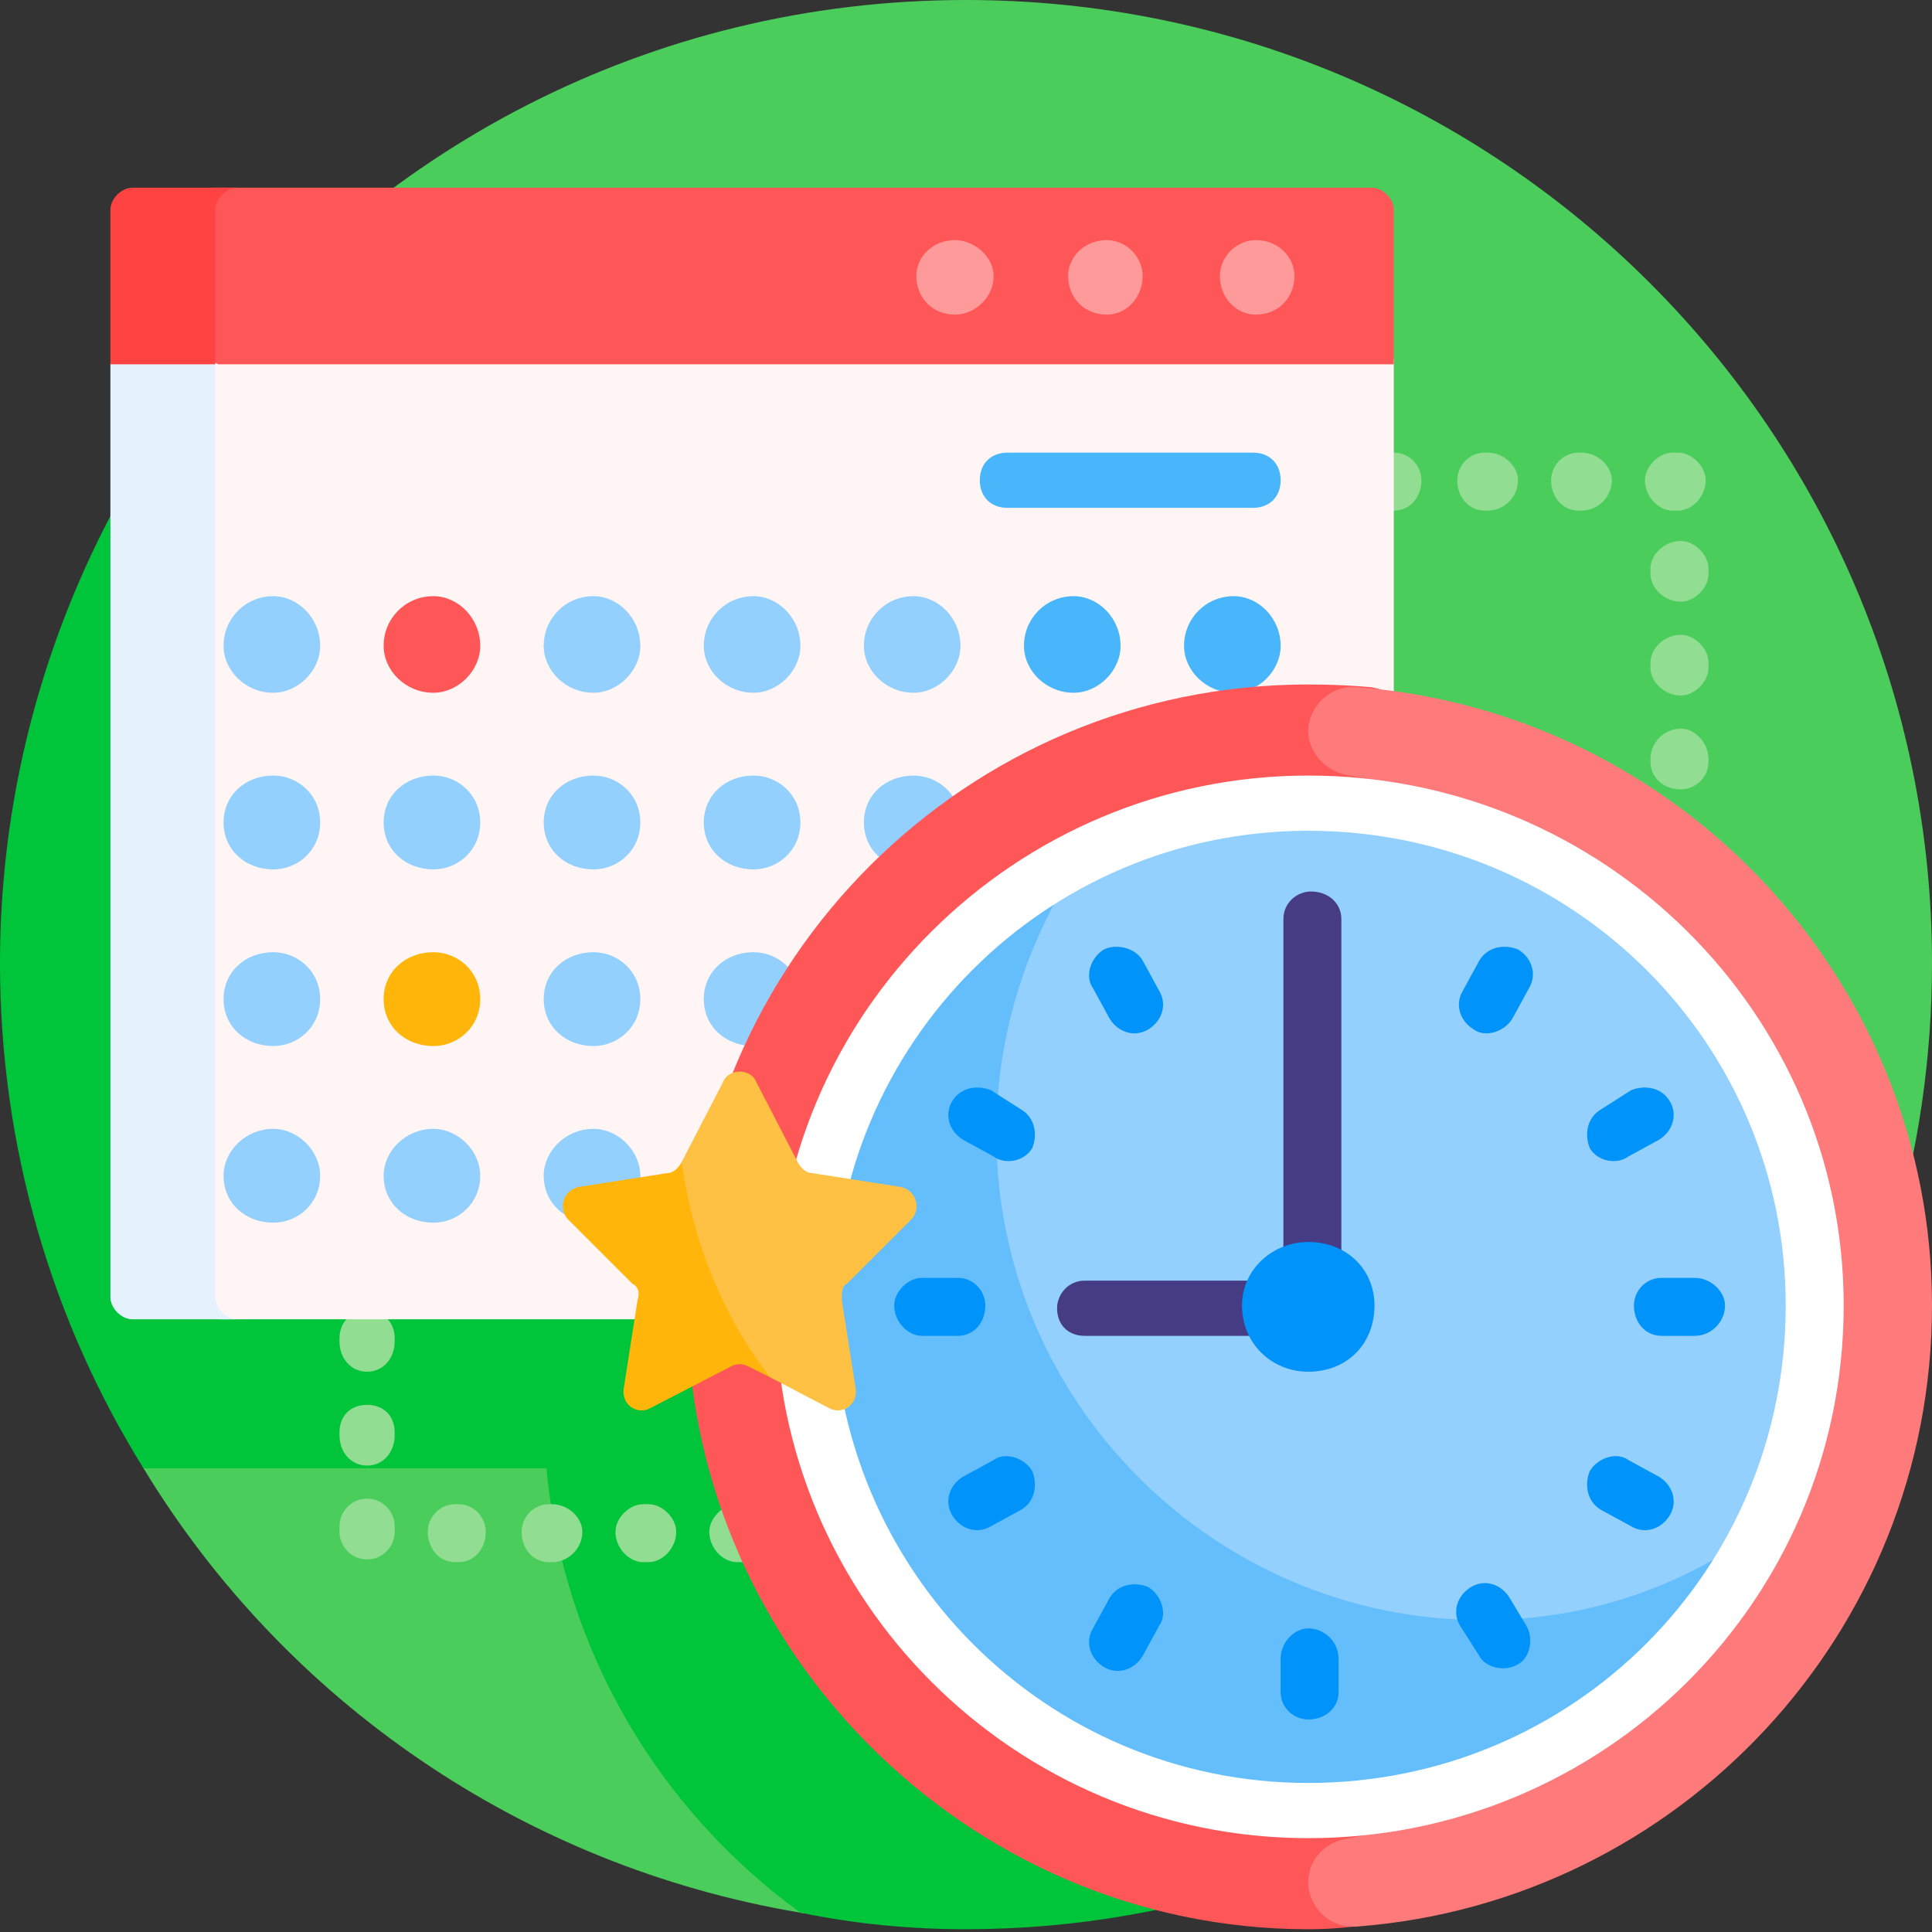 <svg version="1.2" xmlns="http://www.w3.org/2000/svg" viewBox="0 0 70 70" width="70" height="70"><rect x="0" y="0" width="70" height="70" fill="#333333" stroke="none"/><style>.a{fill:#4bcd5c}.b{fill:#00c53b}.c{fill:#91de93}.d{fill:#fff5f5}.e{fill:#e5f2fd}.f{fill:#ff5757}.g{fill:#ff4343}.h{fill:#ff9a9a}.i{fill:#ffb509}.j{fill:#93d0fd}.k{fill:#49b6fc}.l{fill:#ff7a7a}.m{fill:#65befc}.n{fill:#0093fa}.o{fill:#463b85}.p{fill:#fff}.q{fill:#ffc143}</style><path class="a" d="m70 34.9c0 13.9-8.1 25.9-19.9 31.6-2 0.9-3.1 0.7-5.3 1.2-2.8 0.8-5.8 1.1-8.8 1.1q-2 0-4-0.2c-0.7-0.1-2.4 0.9-3 0.7-10.1-1.7-18.7-7.7-23.8-16.1-0.4-0.6 1.3-1.6 0.9-2.2-2.5-4.9-4-10.4-4-16.3 0-7.1 2.1-13.7 5.7-19.2 0.4-0.6-1.3-0.9-0.8-1.5 6.4-8.5 16.5-14 28-14 19.3 0 35 15.6 35 34.9z"/><path class="b" d="m5.2 53.2c-3.3-5.3-5.2-11.6-5.2-18.3 0-8.9 3.4-17.1 8.9-23.3h26.6v18.1c2.2-0.7 4.4-1 6.7-1q1.2 0 2.3 0.1c1.1 0.1 2 1 2 2.1v37c-3.6 1.3-7.5 2-11.5 2q-3.1 0-6-0.6c-5.1-3.7-8.6-9.5-9.2-16.1z"/><path class="c" d="m58.4 17.4c0 0.6-0.5 1.1-1.1 1.1h-0.1c-0.6 0-1-0.5-1-1.1 0-0.5 0.4-1 1-1h0.1c0.6 0 1.1 0.5 1.1 1zm-4.5-1h-0.1c-0.6 0-1 0.5-1 1 0 0.6 0.4 1.1 1 1.1h0.1c0.6 0 1.1-0.5 1.1-1.1 0-0.5-0.5-1-1.1-1zm6.7 2.1h0.2c0.5 0 1-0.5 1-1.1 0-0.5-0.5-1-1-1h-0.2c-0.5 0-1 0.5-1 1 0 0.6 0.5 1.1 1 1.1zm-10.1-2.1h-0.1c-0.6 0-1 0.5-1 1 0 0.6 0.4 1.1 1 1.1h0.1c0.6 0 1-0.5 1-1.1 0-0.5-0.4-1-1-1zm10.4 10c-0.6 0-1.1 0.5-1.1 1.1v0.1c0 0.6 0.5 1 1.1 1 0.5 0 1-0.4 1-1v-0.1c0-0.6-0.5-1.1-1-1.1zm0-3.4c-0.6 0-1.1 0.5-1.1 1v0.2c0 0.5 0.5 1 1.1 1 0.5 0 1-0.5 1-1v-0.2c0-0.5-0.5-1-1-1zm0-3.4c-0.6 0-1.1 0.5-1.1 1v0.2c0 0.5 0.5 1 1.1 1 0.5 0 1-0.5 1-1v-0.2c0-0.5-0.5-1-1-1zm-47.6 31.3c-0.6 0-1 0.4-1 1v0.1c0 0.6 0.4 1.1 1 1.1 0.6 0 1-0.5 1-1.1v-0.1c0-0.6-0.4-1-1-1zm0-3.4c-0.6 0-1 0.4-1 1v0.1c0 0.6 0.4 1.1 1 1.1 0.6 0 1-0.5 1-1.1v-0.1c0-0.6-0.4-1-1-1zm0 6.8c-0.6 0-1 0.5-1 1v0.2c0 0.5 0.4 1 1 1 0.6 0 1-0.5 1-1v-0.2c0-0.5-0.4-1-1-1zm13.6 0.2h-0.2c-0.5 0-1 0.5-1 1 0 0.6 0.5 1.1 1 1.1h0.2c0.5 0 1-0.5 1-1.1 0-0.5-0.5-1-1-1zm-3.4 0h-0.2c-0.5 0-1 0.5-1 1 0 0.6 0.5 1.1 1 1.1h0.2c0.5 0 1-0.5 1-1.1 0-0.5-0.5-1-1-1zm-6.9 0h-0.1c-0.6 0-1 0.5-1 1 0 0.6 0.4 1.1 1 1.1h0.1c0.6 0 1-0.5 1-1.1 0-0.5-0.4-1-1-1zm3.4 0h-0.1c-0.6 0-1 0.5-1 1 0 0.6 0.4 1.1 1 1.1h0.1c0.6 0 1.1-0.5 1.1-1.1 0-0.5-0.5-1-1.1-1z"/><path class="d" d="m50.5 13.1v33.3c0 0.7-0.6 1.4-1.4 1.4h-41.1c-0.8 0-1.4-0.7-1.4-1.4v-33.3c0-0.7 0.6-1.3 1.4-1.3h41.1c0.8 0 1.4 0.6 1.4 1.3z"/><path class="e" d="m8.6 47.8h-3.8c-0.4 0-0.8-0.4-0.8-0.8v-33.8c0-0.4 0.4-0.7 0.8-0.7h3.8c-0.4 0-0.8 0.3-0.8 0.7v33.8c0 0.4 0.4 0.8 0.8 0.8z"/><path class="f" d="m50.5 7.6v5.6h-42.6l-1-0.6h-1.1c-0.4 0-0.7-0.3-0.7-0.7v-2.3c0-1.5 1.2-2.8 2.7-2.8h41.9c0.4 0 0.8 0.4 0.8 0.8z"/><path class="g" d="m8.6 6.8c-0.4 0-0.8 0.4-0.8 0.8v5.6h-3.8v-5.6c0-0.4 0.4-0.8 0.8-0.8z"/><path class="h" d="m36 10c0 0.8-0.7 1.4-1.4 1.4-0.8 0-1.4-0.6-1.4-1.4 0-0.7 0.6-1.3 1.4-1.3 0.7 0 1.4 0.6 1.4 1.3zm9.5-1.3c-0.7 0-1.3 0.6-1.3 1.3 0 0.8 0.6 1.4 1.3 1.4 0.8 0 1.4-0.6 1.4-1.4 0-0.7-0.6-1.3-1.4-1.3zm-5.4 0c-0.8 0-1.4 0.6-1.4 1.3 0 0.8 0.6 1.4 1.4 1.4 0.7 0 1.3-0.6 1.3-1.4 0-0.7-0.6-1.3-1.3-1.3z"/><path fill-rule="evenodd" class="f" d="m15.7 25.1c-1 0-1.8-0.8-1.8-1.7 0-1 0.8-1.8 1.8-1.8 0.9 0 1.7 0.8 1.7 1.8 0 0.9-0.8 1.7-1.7 1.7z"/><path fill-rule="evenodd" class="i" d="m15.7 37.9c-1 0-1.8-0.7-1.8-1.7 0-1 0.8-1.7 1.8-1.7 0.9 0 1.7 0.7 1.7 1.7 0 1-0.8 1.7-1.7 1.7z"/><path class="j" d="m11.6 29.8c0 1-0.8 1.7-1.7 1.7-1 0-1.8-0.7-1.8-1.7 0-1 0.8-1.7 1.8-1.7 0.9 0 1.7 0.7 1.7 1.7zm-1.7-8.2c-1 0-1.8 0.8-1.8 1.8 0 0.9 0.8 1.7 1.8 1.7 0.9 0 1.7-0.8 1.7-1.7 0-1-0.8-1.8-1.7-1.8zm5.8 19.3c-1 0-1.8 0.8-1.8 1.7 0 1 0.8 1.7 1.8 1.7 0.9 0 1.7-0.7 1.7-1.7 0-0.9-0.8-1.7-1.7-1.7zm-5.8-6.4c-1 0-1.8 0.7-1.8 1.7 0 1 0.8 1.7 1.8 1.7 0.9 0 1.7-0.7 1.7-1.7 0-1-0.8-1.7-1.7-1.7zm23.2-9.4c0.9 0 1.7-0.8 1.7-1.7 0-1-0.8-1.8-1.7-1.8-1 0-1.8 0.8-1.8 1.8 0 0.9 0.8 1.7 1.8 1.7zm-23.2 15.8c-1 0-1.8 0.8-1.8 1.7 0 1 0.8 1.7 1.8 1.7 0.9 0 1.7-0.7 1.7-1.7 0-0.9-0.8-1.7-1.7-1.7zm5.8-12.8c-1 0-1.8 0.7-1.8 1.7 0 1 0.8 1.7 1.8 1.7 0.9 0 1.7-0.7 1.7-1.7 0-1-0.8-1.7-1.7-1.7zm11.6 0c-1 0-1.8 0.7-1.8 1.7 0 1 0.8 1.7 1.8 1.7 0.9 0 1.7-0.7 1.7-1.7 0-1-0.8-1.7-1.7-1.7zm-5.8 12.8c-1 0-1.8 0.8-1.8 1.7 0 1 0.8 1.7 1.8 1.7 0.9 0 1.7-0.7 1.7-1.7 0-0.9-0.8-1.7-1.7-1.7zm5.8-19.3c-1 0-1.8 0.8-1.8 1.8 0 0.9 0.8 1.7 1.8 1.7 0.9 0 1.7-0.8 1.7-1.7 0-1-0.8-1.8-1.7-1.8zm5.8 6.5c-1 0-1.8 0.7-1.8 1.7 0 1 0.8 1.7 1.8 1.7 0.9 0 1.7-0.7 1.7-1.7 0-1-0.8-1.7-1.7-1.7zm-5.8 6.4c-1 0-1.8 0.7-1.8 1.7 0 1 0.8 1.7 1.8 1.7 0.9 0 1.7-0.7 1.7-1.7 0-1-0.8-1.7-1.7-1.7zm-5.8 0c-1 0-1.8 0.7-1.8 1.7 0 1 0.8 1.7 1.8 1.7 0.9 0 1.7-0.7 1.7-1.7 0-1-0.8-1.7-1.7-1.7zm0-12.9c-1 0-1.8 0.8-1.8 1.8 0 0.9 0.8 1.7 1.8 1.7 0.9 0 1.7-0.8 1.7-1.7 0-1-0.8-1.8-1.7-1.8zm0 6.5c-1 0-1.8 0.7-1.8 1.7 0 1 0.8 1.7 1.8 1.7 0.9 0 1.7-0.7 1.7-1.7 0-1-0.8-1.7-1.7-1.7z"/><path class="k" d="m40.6 23.4c0 0.9-0.8 1.7-1.7 1.7-1 0-1.8-0.8-1.8-1.7 0-1 0.8-1.8 1.8-1.8 0.9 0 1.7 0.8 1.7 1.8zm4.1-1.8c-1 0-1.8 0.8-1.8 1.8 0 0.9 0.8 1.7 1.8 1.7 0.9 0 1.7-0.8 1.7-1.7 0-1-0.8-1.8-1.7-1.8zm1.7-4.2c0-0.6-0.4-1-1-1h-8.9c-0.6 0-1 0.4-1 1 0 0.6 0.4 1 1 1h8.9c0.6 0 1-0.4 1-1z"/><path class="f" d="m49.7 69.7q-1.1 0.2-2.3 0.2c-12.4 0-22.6-10.3-22.5-22.7 0.1-12.4 10.1-22.4 22.5-22.4q1.2 0 2.3 0.1c1.1 0.2 2 1.1 2 2.2v40.5c0 1.1-0.9 2-2 2.1z"/><path class="l" d="m49.2 24.9c11.6 0.9 20.8 10.6 20.8 22.4 0 11.9-9.2 21.6-20.8 22.5-1 0.1-1.8-0.7-1.8-1.6 0-0.9 0.7-1.5 1.5-1.6 9.8-1.7 17.2-9.1 17.2-19.3 0-10.1-7.1-17.5-17.2-19.2-0.8-0.1-1.5-0.8-1.5-1.6 0-0.9 0.8-1.7 1.8-1.6z"/><path class="j" d="m65.1 47.3c0 3.4-1 6.5-2.6 9.2q-0.4 0.6-1 1c-2.7 1.6-5.8 2.6-9.2 2.6-9.7 0-17.6-8-17.6-17.6 0-3.4 1-6.5 2.6-9.2q0.4-0.6 1-1c2.6-1.6 5.8-2.5 9.1-2.5 9.7 0 17.7 7.9 17.7 17.5z"/><path class="m" d="m62.6 56.2c-3 5.2-8.7 8.7-15.2 8.7-9.7 0-17.6-7.8-17.6-17.6 0-6.4 3.5-12.1 8.7-15.1-1.5 2.6-2.4 5.6-2.4 8.9 0 9.7 7.9 17.6 17.6 17.6 3.3 0 6.3-0.9 8.9-2.5z"/><path class="n" d="m48.5 60.1v1.2c0 0.6-0.5 1-1.1 1-0.5 0-1-0.4-1-1v-1.2c0-0.6 0.5-1.1 1-1.1 0.6 0 1.1 0.5 1.1 1.1zm-12.8-12.8c0-0.5-0.4-1-1-1h-1.3c-0.5 0-1 0.5-1 1 0 0.6 0.5 1.1 1 1.1h1.3c0.6 0 1-0.5 1-1.1zm25.7-1h-1.2c-0.6 0-1 0.5-1 1 0 0.6 0.4 1.1 1 1.1h1.2c0.6 0 1.1-0.5 1.1-1.1 0-0.5-0.5-1-1.1-1zm-6.7 11.6c-0.3-0.5-0.9-0.7-1.4-0.4-0.5 0.3-0.7 0.9-0.4 1.4l0.7 1.1c0.2 0.4 0.9 0.6 1.4 0.3 0.4-0.2 0.6-0.9 0.3-1.4zm-13.3-23.1c-0.3-0.5-1-0.6-1.4-0.4-0.5 0.3-0.7 1-0.4 1.4l0.6 1.1c0.3 0.5 0.9 0.7 1.4 0.4 0.5-0.3 0.7-0.9 0.4-1.4zm-5.4 18.1l-1.1 0.6c-0.5 0.3-0.7 0.9-0.4 1.4 0.3 0.5 0.9 0.7 1.4 0.4l1.1-0.6c0.5-0.3 0.6-0.9 0.4-1.4-0.3-0.5-1-0.7-1.4-0.4zm23-11l1.1-0.6c0.5-0.3 0.7-0.9 0.4-1.4-0.3-0.5-0.9-0.6-1.4-0.4l-1.1 0.7c-0.5 0.3-0.6 0.9-0.4 1.4 0.3 0.5 1 0.6 1.4 0.3zm1.1 11.6l-1.1-0.6c-0.4-0.3-1.1-0.1-1.4 0.4-0.2 0.5-0.1 1.1 0.4 1.4l1.1 0.6c0.5 0.3 1.1 0.1 1.4-0.4 0.3-0.5 0.1-1.1-0.4-1.4zm-18.5 4c-0.5-0.2-1.1-0.1-1.4 0.4l-0.6 1.1c-0.3 0.5-0.1 1.1 0.4 1.4 0.5 0.3 1.1 0.1 1.4-0.4l0.6-1.1c0.3-0.4 0.1-1.1-0.4-1.4zm-4.6-17.3l-1.1-0.7c-0.5-0.2-1.1-0.1-1.4 0.4-0.3 0.5-0.1 1.1 0.4 1.4l1.1 0.6c0.4 0.3 1.1 0.2 1.4-0.3 0.2-0.5 0.1-1.1-0.4-1.4zm18-5.8c-0.5-0.2-1.1-0.1-1.4 0.4l-0.6 1.1c-0.3 0.5-0.1 1.1 0.4 1.4 0.4 0.3 1.1 0.1 1.4-0.4l0.6-1.1c0.3-0.5 0.1-1.1-0.4-1.4z"/><path class="o" d="m39.3 46.4h7.2v-13.1c0-0.6 0.5-1 1-1 0.6 0 1.1 0.4 1.1 1v14.1c0 0.6-0.5 1-1.1 1h-8.2c-0.6 0-1-0.4-1-1 0-0.5 0.4-1 1-1z"/><path fill-rule="evenodd" class="n" d="m47.4 49.7c-1.3 0-2.4-1-2.4-2.4 0-1.3 1.1-2.3 2.4-2.3 1.4 0 2.4 1 2.4 2.3 0 1.4-1 2.4-2.4 2.4z"/><path class="p" d="m47.4 28.1c-10.6 0-19.3 8.6-19.3 19.2 0 10.7 8.7 19.3 19.3 19.3 10.7 0 19.4-8.6 19.4-19.3 0-10.6-8.7-19.2-19.4-19.2zm0 36.5c-9.5 0-17.2-7.7-17.2-17.3 0-9.5 7.7-17.2 17.2-17.2 9.6 0 17.3 7.7 17.3 17.2 0 9.6-7.7 17.3-17.3 17.3z"/><path class="i" d="m27.9 49.9l-0.8-0.4c-0.2-0.1-0.4-0.1-0.6 0l-2.9 1.5c-0.5 0.3-1.1-0.1-1-0.7l0.5-3.2c0.1-0.3 0-0.5-0.2-0.6l-2.3-2.3c-0.4-0.4-0.2-1.1 0.4-1.2l3.2-0.5c0.2 0 0.4-0.2 0.5-0.4 0.1-0.1 0.3-0.1 0.3 0.1 0.5 2.7 1.6 5.3 3 7.5 0.1 0.1 0 0.3-0.1 0.2z"/><path class="q" d="m33 44.2l-2.3 2.3c-0.2 0.1-0.2 0.3-0.2 0.6l0.5 3.2c0.1 0.6-0.5 1-1 0.7l-2.1-1.1c-1.7-2.2-2.8-4.9-3.2-7.8q0 0 0 0l1.5-2.9c0.2-0.5 1-0.5 1.2 0l1.5 2.9c0.1 0.2 0.3 0.4 0.5 0.4l3.2 0.5c0.6 0.1 0.8 0.8 0.4 1.2z"/></svg>
